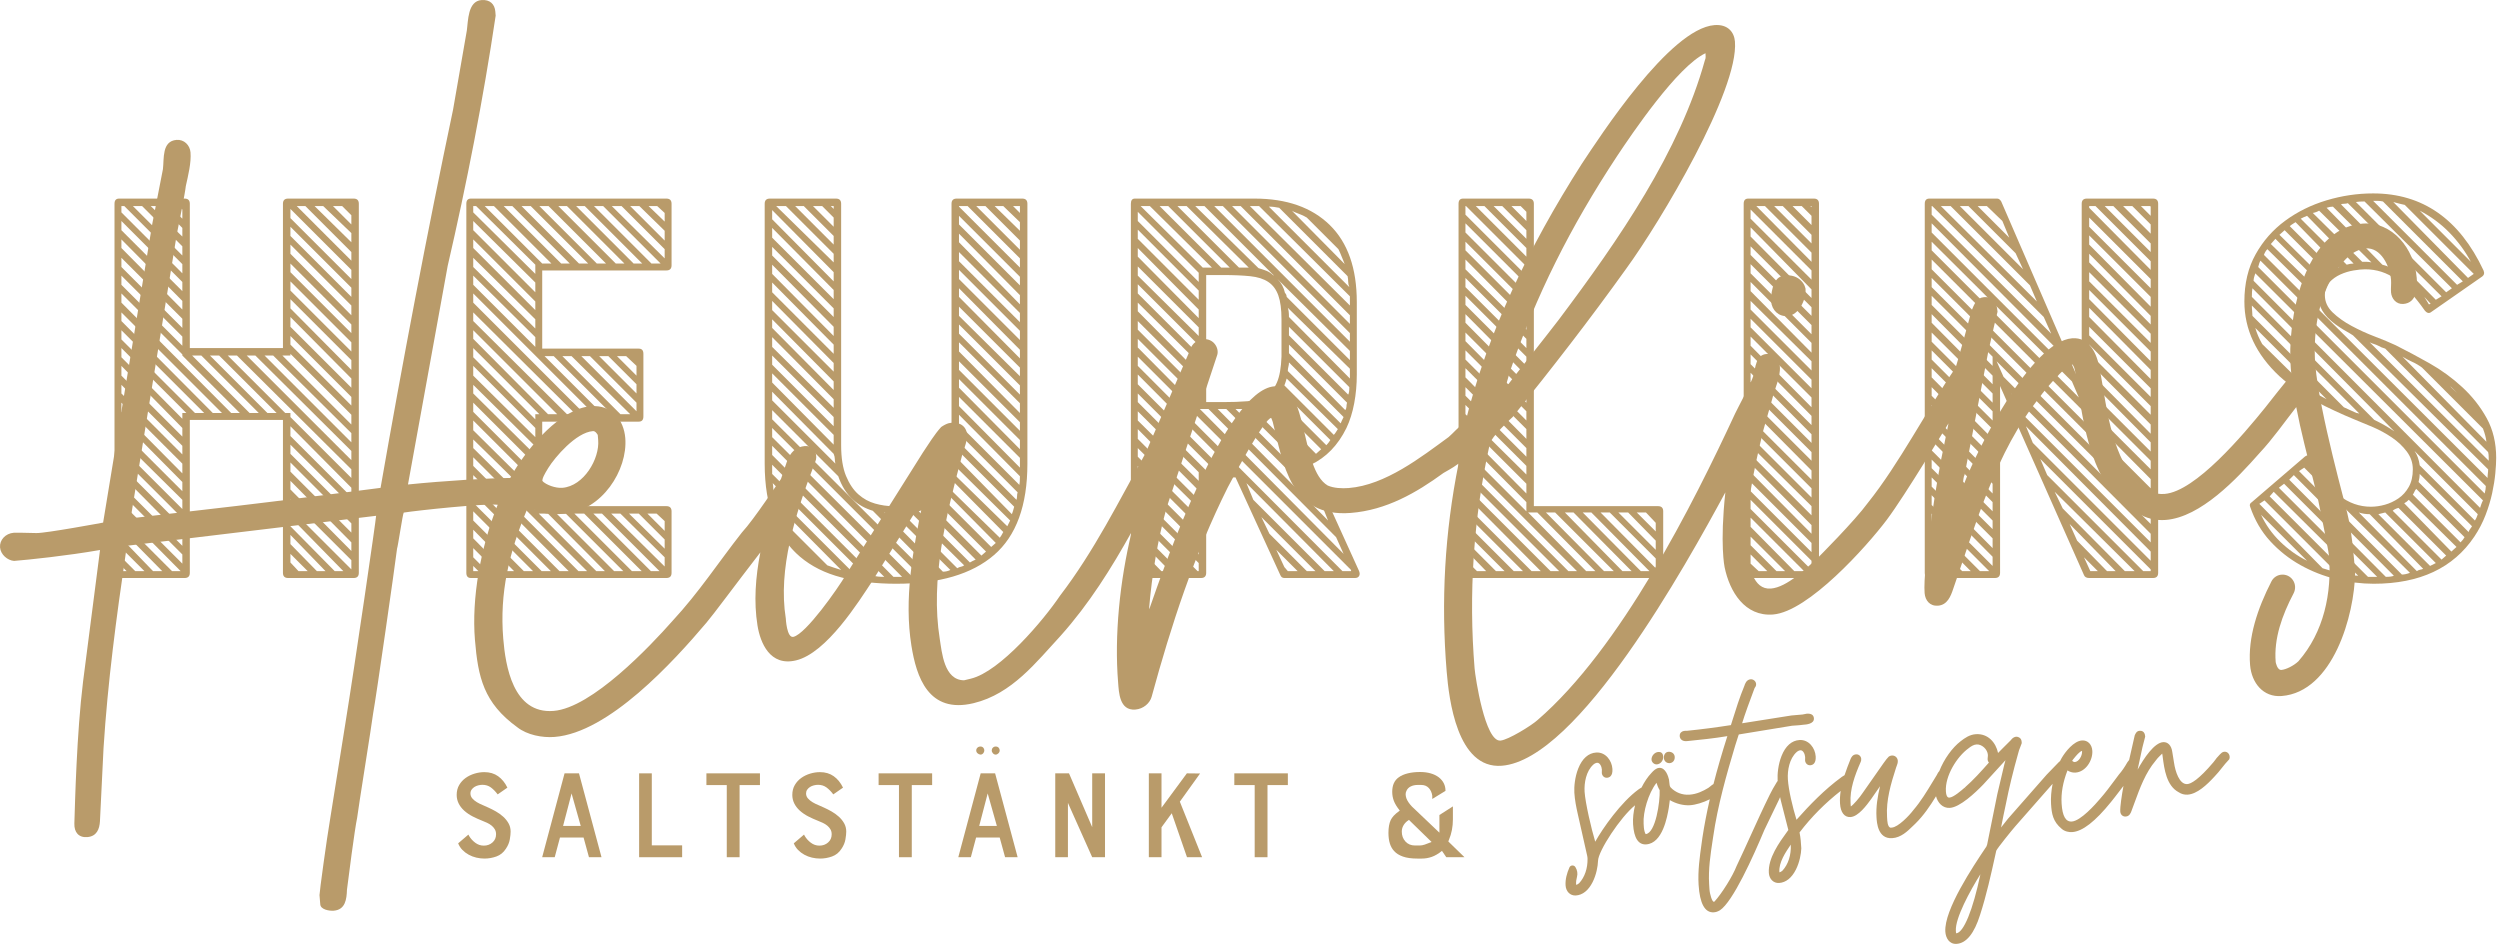 <svg width="534" height="202" viewBox="0 0 534 202" fill="none" xmlns="http://www.w3.org/2000/svg">
<g clip-path="url(#clip0_24_186)">
<path d="M75.05 45.98L73.085 44.015H71.121L75.05 47.945V45.98ZM75.05 49.787L69.033 44.015H67.191L75.05 51.751V49.787ZM75.05 53.839L65.226 44.015H63.385L75.05 55.681V53.839ZM65.718 121.989L62.034 118.305V120.147L63.753 121.989H65.718ZM69.524 121.989L62.034 114.253V116.218L67.683 121.989H69.524ZM73.331 121.989L62.034 110.446V112.411L71.489 121.989H73.331ZM75.05 119.656L62.034 106.64V108.605L75.05 121.621V119.656ZM75.05 115.85L62.034 102.711V104.552L75.05 117.691V115.85ZM75.05 111.797L62.034 98.781V100.746L75.05 113.762V111.797ZM75.05 107.991L62.034 94.974V96.939L75.05 109.955V107.991ZM75.05 104.184L62.034 91.045V93.133L75.05 106.149V104.184ZM75.05 84.783L62.034 71.766V73.608L75.05 86.625V84.783ZM75.05 80.853L62.034 67.714V69.802L75.05 82.818V80.853ZM75.05 76.924L62.034 63.908V65.873L75.05 79.012V76.924ZM75.05 73.117L62.034 60.101V62.066L75.05 75.082V73.117ZM75.05 69.311L62.034 56.295V58.136L75.05 71.153V69.311ZM75.05 65.258L62.034 52.242V54.207L75.05 67.346V65.258ZM75.05 61.452L62.034 48.436V50.4L75.05 63.417V61.452ZM75.05 57.645L62.034 44.629V46.594L75.05 59.61V57.645ZM75.05 88.589L62.034 75.573V75.942H60.315L75.05 90.677V88.589ZM75.05 92.519L58.35 75.942H56.508L75.05 94.483V92.519ZM75.05 96.325L54.544 75.942H52.702L75.05 98.29V96.325ZM75.05 100.255L50.614 75.942H48.649L60.929 88.221H62.034V89.081L75.05 102.096V100.255ZM59.087 88.221L46.807 75.942H44.843L57.122 88.221H59.087ZM55.28 88.221L43.001 75.942H41.036L53.316 88.221H55.28ZM36.247 44.015L38.949 46.717V44.752L38.089 44.015H36.247ZM32.195 44.015L38.949 50.523V48.681L34.283 44.015H32.195ZM28.388 44.015L38.949 54.575V52.611L30.353 44.015H28.388ZM27.038 121.989L25.933 120.884V121.989H27.038ZM30.845 121.989L25.933 117.077V119.042L28.88 121.989H30.845ZM34.651 121.989L25.933 113.148V114.99L32.686 121.989H34.651ZM38.58 121.989L25.933 109.219V111.183L36.738 121.989H38.58ZM38.949 118.428L25.933 105.412V107.377L38.949 120.393V118.428ZM38.949 114.622L25.933 101.483V103.57L38.949 116.586V114.622ZM38.949 110.692L25.933 97.676V99.518L38.949 112.534V110.692ZM38.949 106.763L25.933 93.869V95.711L38.949 108.727V106.763ZM38.949 102.956L25.933 89.817V91.905L38.949 104.921V102.956ZM38.949 99.027L25.933 86.011V87.975L38.949 101.114V99.027ZM38.949 95.22L25.933 82.204V84.046L38.949 97.062V95.22ZM38.949 91.414L25.933 78.152V80.239L38.949 93.255V91.414ZM39.808 88.221L25.933 74.345V76.31L38.949 89.449V88.221H39.808ZM43.615 88.221L25.933 70.538V72.503L41.65 88.221H43.615ZM47.421 88.221L25.933 66.732V68.574L45.457 88.221H47.421ZM51.228 88.221L38.949 75.942V75.696L25.933 62.68V64.645L49.386 88.221H51.228ZM25.933 60.838L38.949 73.854V71.889L25.933 58.873V60.838ZM25.933 57.031L38.949 70.047V68.083L25.933 55.067V57.031ZM25.933 52.979L38.949 66.118V64.276L25.933 51.137V52.979ZM25.933 49.173L38.949 62.188V60.224L25.933 47.208V49.173ZM25.933 45.366L38.949 58.382V56.417L26.547 44.015H25.933V45.366ZM60.437 43.524C60.437 42.787 60.806 42.419 61.543 42.419H75.541C76.278 42.419 76.646 42.787 76.646 43.524V122.358C76.646 123.094 76.278 123.463 75.541 123.463H61.543C60.806 123.463 60.437 123.094 60.437 122.358V89.694H40.545V122.358C40.545 123.094 40.177 123.463 39.44 123.463H25.441C24.785 123.463 24.459 123.094 24.459 122.358V43.524C24.459 42.787 24.785 42.419 25.441 42.419H39.44C40.177 42.419 40.545 42.787 40.545 43.524V74.345H60.437V43.524Z" fill="#B99B6A"/>
<path d="M140.376 44.015H138.534L141.972 47.33V45.488L140.376 44.015ZM140.253 109.709H138.289L141.972 113.393V111.306L140.253 109.709ZM136.57 44.015H134.605L141.972 51.382V49.295L136.57 44.015ZM136.447 109.709H134.359L141.972 117.2V115.235L136.447 109.709ZM135.956 80.239V78.151L133.745 76.064H131.781L135.956 80.239ZM132.763 44.015H130.675L141.972 55.189V53.224L132.763 44.015ZM132.517 109.709H130.552L141.972 121.006V119.042L132.517 109.709ZM129.939 76.064H127.974L135.956 84.046V82.081L129.939 76.064ZM128.833 44.015H126.869L139.148 56.294H141.113L128.833 44.015ZM128.588 109.709H126.746L139.025 121.989H140.867L128.588 109.709ZM126.009 76.064H124.167L135.956 87.852V86.01L126.009 76.064ZM124.904 44.015H123.062L135.341 56.294H137.183L124.904 44.015ZM124.781 109.709H122.694L134.973 121.989H137.061L124.781 109.709ZM122.08 76.064H120.115L132.517 88.466H134.605L122.08 76.064ZM121.098 44.015H119.255L131.535 56.294H133.377L121.098 44.015ZM120.852 109.709H118.887L131.167 121.989H133.131L120.852 109.709ZM118.273 76.064H116.309L128.711 88.466H130.675L118.273 76.064ZM117.168 44.015H115.203L127.483 56.294H129.448L117.168 44.015ZM117.045 109.709H115.081L127.36 121.989H129.202L117.045 109.709ZM113.362 44.015H111.397L123.676 56.294H125.641L113.362 44.015ZM109.432 44.015H107.59L119.87 56.294H121.711L109.432 44.015ZM105.503 44.015H103.538L115.817 56.294H117.782L105.503 44.015ZM101.082 121.989H102.187L101.082 120.884V121.989ZM101.082 117.077V119.042L104.029 121.989H105.994L101.082 117.077ZM101.082 113.148V114.989L107.959 121.989H109.801L101.082 113.148ZM101.082 109.218V111.183L111.888 121.989H113.853L101.082 109.218ZM101.082 105.411V107.376L115.694 121.989H117.659L101.082 105.411ZM101.082 101.482V103.57L119.501 121.989H121.466L101.082 101.482ZM101.082 97.676V99.518L123.553 121.989H125.395L101.082 97.676ZM101.082 93.869V95.711L114.344 108.85V106.885L101.082 93.869ZM101.082 89.817V91.904L114.344 105.043V103.079L101.082 89.817ZM101.082 86.01V87.975L114.344 101.237V99.272L101.082 86.01ZM101.082 82.203V84.046L114.344 97.184V95.342L101.082 82.203ZM101.082 78.151V80.239L114.344 93.378V91.413L101.082 78.151ZM101.082 74.345V76.31L114.344 89.571V88.466H115.203L101.082 74.345ZM101.082 70.538V72.38L117.045 88.466H119.01L101.082 70.538ZM101.082 66.732V68.573L121.098 88.466H122.939L101.082 66.732ZM101.082 62.68V64.644L124.904 88.466H126.869L101.082 62.68ZM101.082 58.873V60.838L114.344 74.099V72.012L101.082 58.873ZM101.082 55.066V57.031L114.344 70.17V68.205L101.082 55.066ZM101.082 51.137V52.979L114.344 66.241V64.399L101.082 51.137ZM101.082 47.207V49.172L114.344 62.434V60.346L101.082 47.207ZM101.082 44.015V45.365L114.344 58.504V56.54L101.696 44.015H101.082ZM100.591 123.462C99.935 123.462 99.609 123.094 99.609 122.357V43.524C99.609 42.787 99.935 42.419 100.591 42.419H142.341C143.078 42.419 143.446 42.787 143.446 43.524V56.663C143.446 57.399 143.078 57.768 142.341 57.768H115.817V74.468H136.447C137.101 74.468 137.429 74.836 137.429 75.573V88.957C137.429 89.694 137.101 90.062 136.447 90.062H115.817V108.113H142.341C143.078 108.113 143.446 108.481 143.446 109.218V122.357C143.446 123.094 143.078 123.462 142.341 123.462H100.591Z" fill="#B99B6A"/>
<path d="M217.857 44.015H216.384L217.857 45.488V44.015ZM214.296 44.015H212.454L217.857 49.295V47.453L214.296 44.015ZM210.49 44.015H208.525L217.857 53.347V51.382L210.49 44.015ZM204.841 92.641V94.483L217.12 106.762C217.201 106.517 217.243 106.252 217.243 105.964C217.243 105.678 217.284 105.411 217.366 105.166L204.841 92.641ZM204.841 88.589V90.677L217.734 103.57C217.815 103.244 217.857 102.63 217.857 101.728L204.841 88.589ZM204.841 84.782V86.747L217.857 99.886V97.798L204.841 84.782ZM204.841 80.976V82.818L217.857 95.957V93.992L204.841 80.976ZM204.841 77.169V79.011L217.857 92.027V90.185L204.841 77.169ZM204.841 73.117V75.082L217.857 88.22V86.133L204.841 73.117ZM204.841 69.31V71.275L217.857 84.291V82.327L204.841 69.31ZM204.841 65.504V67.469L217.857 80.362V78.52L204.841 65.504ZM204.841 61.574V63.416L217.857 76.555V74.713L204.841 61.574ZM204.841 57.645V59.61L217.857 72.626V70.661L204.841 57.645ZM204.841 53.838V55.803L217.857 68.819V66.854L204.841 53.838ZM204.841 49.909V51.751L217.857 65.012V63.048L204.841 49.909ZM217.857 60.96V59.119L204.841 46.102V47.944L217.857 60.96ZM204.841 44.015V44.138L217.857 57.154V55.189L206.683 44.015H204.841ZM204.841 96.448C204.841 96.776 204.82 97.083 204.78 97.369C204.738 97.657 204.718 97.921 204.718 98.167L216.138 109.832C216.301 109.423 216.464 108.892 216.629 108.236L204.841 96.448ZM204.35 99.886C204.267 100.051 204.206 100.275 204.166 100.561C204.123 100.849 204.022 101.114 203.859 101.359L215.156 112.411C215.236 112.248 215.319 112.085 215.401 111.92C215.482 111.757 215.605 111.511 215.77 111.183L204.35 99.886ZM203.49 102.71C203.162 103.366 202.876 103.857 202.631 104.184L213.559 114.867C213.805 114.541 214.05 114.13 214.296 113.639L203.49 102.71ZM202.017 105.166C201.934 105.331 201.852 105.454 201.771 105.534C201.689 105.7 201.587 105.822 201.464 105.903C201.341 105.985 201.238 106.108 201.157 106.271L211.718 116.831C211.88 116.668 212.044 116.524 212.209 116.402C212.372 116.279 212.535 116.137 212.7 115.972L202.017 105.166ZM200.052 107.254C199.887 107.419 199.703 107.541 199.499 107.622C199.294 107.704 199.11 107.827 198.947 107.99L209.63 118.673C209.793 118.51 209.956 118.366 210.121 118.244C210.284 118.121 210.447 117.979 210.612 117.814L200.052 107.254ZM197.596 108.604C197.351 108.769 197.124 108.892 196.921 108.973C196.715 109.055 196.491 109.138 196.245 109.218L207.174 120.147C207.583 119.901 207.991 119.698 208.402 119.533L197.596 108.604ZM194.526 109.464C194.281 109.464 194.014 109.506 193.728 109.587C193.44 109.669 193.134 109.709 192.807 109.709L204.473 121.375C204.718 121.212 204.964 121.11 205.209 121.068C205.455 121.027 205.701 120.926 205.946 120.761L194.526 109.464ZM190.842 109.709C189.941 109.709 189.287 109.629 188.878 109.464L201.403 122.111C201.975 122.111 202.508 121.989 202.999 121.743L190.842 109.709ZM178.072 44.015H177.458L178.072 44.629V44.015ZM178.072 46.471L175.616 44.015H173.652L178.072 48.435V46.471ZM170.336 116.217C170.499 116.382 170.643 116.546 170.766 116.709C170.889 116.874 171.03 117.037 171.195 117.2L170.336 116.217ZM171.687 44.015H169.845L178.072 52.242V50.4L171.687 44.015ZM166.038 107.99C166.201 108.564 166.345 109.076 166.468 109.525C166.591 109.976 166.733 110.446 166.898 110.937L176.721 120.761C177.212 120.926 177.683 121.089 178.134 121.252C178.582 121.417 179.095 121.58 179.668 121.743L166.038 107.99ZM167.88 44.015H165.793L178.072 56.049V54.207L167.88 44.015ZM165.056 103.201C165.137 103.612 165.179 104 165.179 104.368C165.179 104.736 165.259 105.126 165.424 105.534L182.247 122.357C182.984 122.603 183.761 122.726 184.58 122.726L165.056 103.201ZM164.933 99.272V101.237L186.668 122.971C187.076 123.136 187.813 123.217 188.878 123.217L164.933 99.272ZM164.933 95.22V97.184L190.842 123.217H192.684L164.933 95.22ZM194.649 122.971C195.467 122.971 196.04 122.931 196.368 122.848L164.933 91.413V93.378L194.649 122.971ZM186.422 109.096C184.784 108.604 183.392 107.827 182.247 106.762C180.854 105.534 179.791 103.857 179.054 101.728L164.933 87.607V89.571L198.21 122.726H199.008C199.294 122.726 199.561 122.685 199.807 122.603L186.422 109.096ZM164.933 83.677V85.519L178.44 99.027C178.358 98.7 178.318 98.372 178.318 98.044C178.318 97.718 178.235 97.35 178.072 96.939L164.933 83.677ZM164.933 79.748V81.712L178.072 94.974V92.887L164.933 79.748ZM164.933 75.941V77.906L178.072 91.045V89.08L164.933 75.941ZM164.933 72.012V74.099L178.072 87.115V85.273L164.933 72.012ZM164.933 68.205V70.047L178.072 83.309V81.467L164.933 68.205ZM164.933 64.276V66.241L178.072 79.379V77.538L164.933 64.276ZM164.933 60.346V62.434L178.072 75.573V73.608L164.933 60.346ZM164.933 56.54V58.504L178.072 71.766V69.801L164.933 56.54ZM164.933 52.733V54.575L178.072 67.714V65.872L164.933 52.733ZM164.933 48.681V50.769L178.072 63.907V61.943L164.933 48.681ZM164.933 44.874V46.839L178.072 60.101V58.136L164.933 44.874ZM203.245 43.524C203.245 42.787 203.613 42.419 204.35 42.419H218.348C219.085 42.419 219.453 42.787 219.453 43.524V99.027C219.453 107.95 217.078 114.458 212.331 118.55C207.583 122.645 200.624 124.69 191.457 124.69C187.117 124.69 183.208 124.239 179.73 123.339C176.249 122.44 173.302 120.966 170.889 118.919C168.473 116.874 166.61 114.212 165.302 110.937C163.991 107.664 163.337 103.692 163.337 99.027V43.524C163.337 42.787 163.705 42.419 164.442 42.419H178.563C179.3 42.419 179.668 42.787 179.668 43.524V95.097C179.668 97.798 180.016 99.989 180.712 101.666C181.407 103.345 182.287 104.656 183.352 105.596C184.415 106.538 185.603 107.192 186.913 107.561C188.222 107.929 189.492 108.113 190.72 108.113H192.193C196.04 108.113 198.843 106.927 200.605 104.552C202.364 102.179 203.245 99.027 203.245 95.097V43.524Z" fill="#B99B6A"/>
<path d="M276.674 45.365C276.264 45.203 276.018 45.08 275.937 44.998L287.234 56.417C286.989 55.846 286.762 55.292 286.559 54.76C286.354 54.227 286.129 53.715 285.884 53.224L279.13 46.471C278.719 46.225 278.311 46.022 277.902 45.856C277.492 45.694 277.083 45.531 276.674 45.365ZM287.357 87.606C287.52 87.362 287.603 87.115 287.603 86.87C287.603 86.624 287.643 86.338 287.726 86.01L275.323 73.609V75.45L287.357 87.606ZM287.971 84.291C288.134 84.046 288.217 83.514 288.217 82.695L275.323 69.802V71.644L287.971 84.291ZM286.375 90.43C286.455 90.186 286.661 89.737 286.989 89.081L275.323 77.415C275.323 77.743 275.281 78.049 275.2 78.335C275.118 78.624 275.078 78.93 275.078 79.257L286.375 90.43ZM288.339 78.766L275.078 65.749C275.241 66.16 275.323 66.814 275.323 67.715L288.339 80.853V79.993V78.766ZM284.901 92.886C285.064 92.724 285.208 92.54 285.331 92.335C285.454 92.13 285.596 91.904 285.761 91.659L274.832 80.853C274.75 81.18 274.667 81.448 274.587 81.651C274.504 81.856 274.422 82.081 274.341 82.326L284.901 92.886ZM283.305 95.097C283.468 94.934 283.612 94.77 283.735 94.606C283.858 94.442 284 94.237 284.165 93.993L273.727 83.555C273.562 83.799 273.42 84.005 273.297 84.168C273.174 84.334 273.031 84.496 272.868 84.659L283.305 95.097ZM288.339 74.959L272.868 59.609C273.685 60.428 274.218 61.411 274.464 62.556C274.709 62.803 274.832 63.09 274.832 63.416L288.339 76.924V74.959ZM277.165 121.988L272.622 117.445L274.341 121.129L275.078 121.988H277.165ZM273.236 44.383C272.825 44.303 272.457 44.242 272.131 44.2C271.803 44.158 271.434 44.138 271.026 44.138L288.217 61.328C288.052 60.92 287.971 60.531 287.971 60.163C287.971 59.794 287.929 59.407 287.848 58.995L273.236 44.383ZM281.095 96.939C281.258 96.775 281.442 96.612 281.647 96.448C281.85 96.284 282.035 96.121 282.2 95.957L271.762 85.519C271.517 85.764 271.148 86.052 270.657 86.379L281.095 96.939ZM280.972 121.988L269.429 110.446L271.148 114.007L279.13 121.988H280.972ZM269.307 86.993C268.978 87.076 268.692 87.115 268.447 87.115C268.201 87.115 267.914 87.157 267.587 87.239L278.639 98.166L279.376 97.799L279.867 97.553L269.307 86.993ZM266.973 44.016L288.339 65.258V63.294L268.938 44.016H266.973ZM284.901 121.988L266.237 103.201L267.71 106.762L282.937 121.988H284.901ZM279.007 100.499L265.746 87.362H263.904L280.481 103.938L279.007 100.499ZM263.167 44.016L288.339 69.188V67.346L265.009 44.016H263.167ZM282.2 107.499L261.939 87.362H261.202H260.097L283.673 111.183L282.2 107.499ZM259.36 44.016L288.339 72.995V71.153L261.202 44.016H259.36ZM273.727 68.206C273.727 66.078 273.501 64.379 273.052 63.109C272.601 61.842 271.885 60.88 270.903 60.224C269.92 59.569 268.631 59.16 267.035 58.995C265.439 58.833 263.493 58.749 261.202 58.749H257.641V85.888H261.202C263.167 85.888 264.905 85.826 266.421 85.704C267.935 85.581 269.224 85.213 270.289 84.599C271.352 83.984 272.171 83.022 272.745 81.713C273.316 80.403 273.645 78.562 273.727 76.186V68.206ZM285.392 114.743L258.132 87.362H256.29L286.989 118.304L285.392 114.743ZM255.308 44.016L268.815 57.276C269.387 57.441 269.94 57.626 270.473 57.83C271.004 58.035 271.475 58.342 271.885 58.749C272.131 58.833 272.376 59.038 272.622 59.364L257.273 44.016H255.308ZM251.501 44.016L264.64 57.154H266.728L253.466 44.016H251.501ZM247.695 44.016L260.834 57.154H262.676L249.537 44.016H247.695ZM243.642 44.016L256.904 57.154H258.869L245.607 44.016H243.642ZM246.099 121.988L243.029 118.919V120.883L244.134 121.988H246.099ZM249.905 121.988L243.029 114.989V116.831L248.063 121.988H249.905ZM253.957 121.988L243.029 111.06V113.024L251.992 121.988H253.957ZM256.045 120.269L243.029 107.253V109.218L255.799 121.988H256.045V120.269ZM256.045 116.463L243.029 103.324V105.411L256.045 118.427V116.463ZM256.045 112.533L243.029 99.517V101.359L256.045 114.375V112.533ZM256.045 108.604L243.029 95.712V97.553L256.045 110.569V108.604ZM256.045 104.797L243.029 91.659V93.746L256.045 106.762V104.797ZM256.045 100.868L243.029 87.853V89.817L256.045 102.71V101.973V100.868ZM259.483 100.499L243.029 84.046V85.888L257.641 100.499H259.483ZM263.412 100.499L243.029 79.993V82.081L261.448 100.499H263.412ZM288.585 121.988V121.743L243.029 76.186V78.151L286.743 121.988H288.585ZM243.029 74.222L256.045 87.362V85.397L243.029 72.38V74.222ZM243.029 70.415L256.045 83.431V81.59L243.029 68.573V70.415ZM243.029 66.487L256.045 79.626V77.537L243.029 64.644V66.487ZM243.029 62.679L256.045 75.695V73.731L243.029 60.715V62.679ZM243.029 58.873L256.045 71.766V69.924L243.029 56.908V58.873ZM243.029 54.821L256.045 67.96V66.118L243.029 52.978V54.821ZM243.029 51.014L256.045 64.031V62.066L243.029 49.05V51.014ZM243.029 47.208L256.045 60.224V58.258L243.029 45.242V47.208ZM287.603 91.413C285.801 95.097 283.263 97.718 279.989 99.272L290.304 121.988C290.467 122.399 290.467 122.746 290.304 123.032C290.139 123.32 289.853 123.462 289.445 123.462H274.341C273.931 123.462 273.645 123.258 273.481 122.848L263.904 101.973H257.641V122.357C257.641 123.093 257.273 123.462 256.536 123.462H242.415C241.841 123.462 241.555 123.093 241.555 122.357V43.523C241.555 42.788 241.841 42.419 242.415 42.419H267.956C274.832 42.419 280.193 44.303 284.042 48.068C287.888 51.834 289.813 57.319 289.813 64.522V79.993C289.813 82.123 289.629 84.168 289.261 86.133C288.892 88.097 288.339 89.859 287.603 91.413Z" fill="#B99B6A"/>
<path d="M353.664 111.674L351.577 109.464H349.612L353.664 113.516V111.674ZM353.664 115.481L347.77 109.464H345.682L353.664 117.445V115.481ZM353.664 119.287L343.84 109.464H341.876L353.664 121.375V119.287ZM352.313 121.989L339.911 109.464H338.069L350.471 121.989H352.313ZM348.507 121.989L336.104 109.464H334.262L346.542 121.989H348.507ZM344.7 121.989L332.175 109.464H330.21L342.612 121.989H344.7ZM340.771 121.989L328.369 109.464H326.404L338.806 121.989H340.771ZM322.843 44.015L326.035 47.207V45.243L324.808 44.015H322.843ZM319.036 44.015L326.035 51.014V49.172L320.878 44.015H319.036ZM315.23 44.015L326.035 54.821V52.979L317.072 44.015H315.23ZM313.633 121.989L313.019 121.375V121.989H313.633ZM317.44 121.989L313.019 117.445V119.533L315.475 121.989H317.44ZM321.369 121.989L313.019 113.639V115.481L319.527 121.989H321.369ZM325.299 121.989L313.019 109.709V111.674L323.334 121.989H325.299ZM329.105 121.989L313.019 105.78V107.867L327.141 121.989H329.105ZM333.035 121.989L313.019 101.973V103.815L331.193 121.989H333.035ZM336.841 121.989L313.019 98.167V100.009L334.999 121.989H336.841ZM313.019 96.202L326.035 109.218V107.254L313.019 94.115V96.202ZM313.019 92.273L326.035 105.411V103.324L313.019 90.308V92.273ZM313.019 88.466L326.035 101.359V99.518L313.019 86.501V88.466ZM313.019 84.537L326.035 97.553V95.711L313.019 82.695V84.537ZM313.019 80.607L326.035 93.746V91.659L313.019 78.642V80.607ZM313.019 76.801L326.035 89.817V87.852L313.019 74.836V76.801ZM313.019 72.871L326.035 86.01V84.046L313.019 71.029V72.871ZM313.019 68.942L326.035 82.081V80.239L313.019 67.1V68.942ZM313.019 65.135L326.035 78.151V76.187L313.019 63.171V65.135ZM313.019 61.329L326.035 74.345V72.38L313.019 59.364V61.329ZM313.019 57.522L326.035 70.415V68.573L313.019 55.434V57.522ZM313.019 53.47L326.035 66.486V64.644L313.019 51.628V53.47ZM313.019 49.663L326.035 62.68V60.715L313.019 47.699V49.663ZM313.019 45.857L326.035 58.873V56.908L313.142 44.015H313.019V45.857ZM326.527 42.419C327.263 42.419 327.632 42.789 327.632 43.526V108.113H354.155C354.892 108.113 355.26 108.48 355.26 109.209V122.367C355.26 123.098 354.892 123.462 354.155 123.462H312.528C311.872 123.462 311.546 123.094 311.546 122.357V43.524C311.546 42.787 311.872 42.419 312.528 42.419H326.527Z" fill="#B99B6A"/>
<path d="M386.94 44.015H386.694L386.94 44.261V44.015ZM386.94 46.102L384.853 44.015H382.888L386.94 48.067V46.102ZM386.94 50.154L380.801 44.015H378.959L386.94 51.996V50.154ZM386.94 53.961L376.994 44.015H375.152L386.94 55.926V53.961ZM377.485 121.989L373.924 118.428V120.392L375.643 121.989H377.485ZM381.292 121.989L373.924 114.621V116.463L379.45 121.989H381.292ZM385.344 121.989L373.924 110.569V112.534L383.256 121.989H385.344ZM386.94 119.778L373.924 106.762V108.727L386.94 121.743V119.778ZM386.94 115.972L373.924 102.956V104.92L386.94 117.937V115.972ZM386.94 112.165L373.924 99.027V100.868L386.94 114.007V112.165ZM386.94 108.113L373.924 95.22V97.062L386.94 110.078V108.113ZM386.94 104.307L373.924 91.29V93.255L386.94 106.271V104.307ZM386.94 100.5L373.924 87.361V89.449L386.94 102.465V100.5ZM386.94 96.57L373.924 83.554V85.396L386.94 98.412V96.57ZM386.94 92.764L373.924 79.625V81.59L386.94 94.606V92.764ZM386.94 88.834L373.924 75.696V77.783L386.94 90.799V88.834ZM386.94 84.905L373.924 71.889V73.854L386.94 86.992V84.905ZM386.94 81.099L373.924 68.082V69.924L386.94 82.94V81.099ZM386.94 77.169L373.924 64.276V66.118L386.94 79.134V77.169ZM386.94 73.24L373.924 60.223V62.188L386.94 75.327V73.24ZM386.94 69.433L373.924 56.417V58.382L386.94 71.398V69.433ZM386.94 65.627L373.924 52.61V54.452L386.94 67.469V65.627ZM386.94 61.82L373.924 48.558V50.523L386.94 63.662V61.82ZM386.94 57.768L373.924 44.752V46.716L386.94 59.732V57.768ZM373.433 123.462C372.777 123.462 372.451 123.094 372.451 122.357V43.524C372.451 42.787 372.777 42.419 373.433 42.419H387.431C388.168 42.419 388.536 42.787 388.536 43.524V122.357C388.536 123.094 388.168 123.462 387.431 123.462H373.433Z" fill="#B99B6A"/>
<path d="M459.264 44.015H457.299L459.387 46.102V44.138L459.264 44.015ZM455.458 44.015H453.493L459.387 49.909V47.944L455.458 44.015ZM451.405 44.015H449.563L459.387 53.838V51.996L451.405 44.015ZM446.248 85.273V87.115L459.387 100.254V98.412L446.248 85.273ZM446.248 83.309L459.387 96.448V94.483L446.248 81.221V83.309ZM446.248 77.415V79.379L459.387 92.641V90.677L446.248 77.415ZM446.248 73.608V75.45L459.387 88.589V86.747L446.248 73.608ZM446.248 69.801V71.643L459.387 84.782V82.94L446.248 69.801ZM446.248 65.749V67.714L459.387 80.976V79.011L446.248 65.749ZM446.248 61.943V63.907L459.387 77.169V75.082L446.248 61.943ZM446.248 58.136V60.101L459.387 73.24V71.275L446.248 58.136ZM446.248 54.207V56.049L459.387 69.31V67.469L446.248 54.207ZM446.248 50.277V52.242L459.387 65.504V63.416L446.248 50.277ZM459.387 61.574V59.61L446.248 46.471V48.435L459.387 61.574ZM446.248 44.015V44.383L459.387 57.645V55.803L447.599 44.015H446.248ZM445.143 119.042L446.493 121.989H448.09L445.143 119.042ZM450.055 121.989H451.897L442.073 111.92L443.669 115.481L450.055 121.989ZM438.88 105.043L440.599 108.604L453.861 121.989H455.949L438.88 105.043ZM459.387 121.989V121.62L435.81 98.044L437.284 101.482L457.79 121.989H459.387ZM459.387 119.778V117.814L432.741 91.045L434.214 94.606L459.387 119.778ZM459.387 115.849V114.007L429.548 84.046L431.144 87.607L459.387 115.849ZM459.387 111.92V109.955L426.478 77.169L427.952 80.484L459.387 111.92ZM424.391 44.015H422.426L429.18 50.769L427.706 47.207L424.391 44.015ZM420.461 44.015H418.619L432.127 57.522L430.53 54.084L420.461 44.015ZM416.654 44.015H414.567L435.074 64.399L433.6 60.96L416.654 44.015ZM412.602 121.989H413.216L412.602 121.375V121.989ZM412.602 117.446V119.533L415.058 121.989H417.023L412.602 117.446ZM412.602 113.639V115.481L419.111 121.989H420.952L412.602 113.639ZM412.602 109.709V111.674L422.917 121.989H424.882L412.602 109.709ZM412.602 105.78V107.868L425.619 120.884V118.919L412.602 105.78ZM412.602 101.973V103.938L425.619 117.077V114.989L412.602 101.973ZM412.602 98.167V100.009L425.619 113.025V111.183L412.602 98.167ZM412.602 94.115V96.202L425.619 109.218V107.254L412.602 94.115ZM412.602 90.308V92.273L425.619 105.411V103.324L412.602 90.308ZM412.602 86.501V88.466L425.619 101.482V99.518L412.602 86.501ZM412.602 82.695V84.537L425.619 97.553V95.711L412.602 82.695ZM412.602 78.643V80.607L425.619 93.746V91.659L412.602 78.643ZM412.602 74.836V76.801L425.619 89.817V87.852L412.602 74.836ZM412.602 71.029V72.994L425.619 86.01V84.046L412.602 71.029ZM412.602 67.1V68.942L425.619 82.081V80.239L412.602 67.1ZM412.602 63.171V65.135L425.619 78.151V76.187L412.602 63.171ZM412.602 59.364V61.329L459.387 108.113V106.148L412.602 59.364ZM412.602 55.434V57.522L459.387 104.307V102.342L446.248 89.08V90.062L445.511 88.343L412.602 55.434ZM412.602 51.628V53.47L444.038 84.905L442.564 81.467L412.602 51.628ZM412.602 47.699V49.663L440.968 78.029L439.494 74.713L412.602 47.699ZM412.602 44.015V45.857L438.143 71.275L436.547 67.714L412.725 44.015H412.602ZM444.651 43.524C444.651 42.787 445.02 42.419 445.757 42.419H459.878C460.615 42.419 460.983 42.787 460.983 43.524V122.357C460.983 123.094 460.615 123.462 459.878 123.462H446.248C445.674 123.462 445.306 123.259 445.143 122.848L427.215 82.449V122.357C427.215 123.094 426.847 123.462 426.11 123.462H412.111C411.455 123.462 411.129 123.094 411.129 122.357V43.524C411.129 42.787 411.455 42.419 412.111 42.419H426.601C426.927 42.419 427.215 42.624 427.461 43.033L444.651 82.695V43.524Z" fill="#B99B6A"/>
<path d="M524.834 83.923C525.406 84.334 525.918 84.804 526.369 85.335C526.818 85.868 527.248 86.338 527.658 86.747L523.36 82.449C523.524 82.695 523.748 82.941 524.036 83.186C524.322 83.432 524.588 83.677 524.834 83.923ZM519.186 64.89L517.835 63.416L518.817 65.013L519.186 64.89ZM527.781 55.926C526.553 53.635 525.018 51.548 523.176 49.663C521.334 47.781 519.226 46.225 516.852 44.997L527.781 55.926ZM527.29 113.639C527.371 113.393 527.474 113.19 527.597 113.025C527.72 112.862 527.862 112.657 528.027 112.411L516.852 101.237C516.852 101.728 516.77 102.302 516.607 102.956L527.29 113.639ZM528.64 111.183C528.804 110.938 528.926 110.713 529.009 110.507C529.09 110.304 529.172 110.078 529.255 109.832L515.747 96.325C516.319 97.144 516.687 98.167 516.852 99.395L528.64 111.183ZM525.571 115.849C525.979 115.441 526.265 115.072 526.43 114.744L516.116 104.429C515.951 104.594 515.828 104.779 515.747 104.982C515.665 105.187 515.542 105.412 515.379 105.657L525.571 115.849ZM523.606 117.814C523.769 117.651 523.953 117.488 524.159 117.323C524.362 117.16 524.546 116.996 524.711 116.831L514.519 106.762C514.354 106.927 514.191 107.069 514.028 107.192C513.863 107.315 513.7 107.419 513.537 107.499L523.606 117.814ZM517.344 78.52C516.687 78.029 515.993 77.62 515.256 77.292C514.519 76.966 513.823 76.597 513.169 76.187L531.097 94.36C531.014 93.543 530.768 92.601 530.36 91.536L517.344 78.52ZM513.66 43.769C513.332 43.689 512.984 43.606 512.616 43.524C512.248 43.443 511.776 43.32 511.204 43.155L527.167 59.364L528.395 58.504L513.66 43.769ZM521.519 119.533C521.682 119.37 521.845 119.226 522.01 119.103C522.173 118.981 522.336 118.838 522.501 118.673L512.309 108.481C511.735 108.646 511.327 108.85 511.081 109.096L521.519 119.533ZM520.291 120.27L509.485 109.464L508.011 109.832L519.063 120.884L520.291 120.27ZM508.994 43.033C508.583 42.952 508.236 42.91 507.95 42.91H506.906L524.834 60.838L526.062 60.101L508.994 43.033ZM531.588 98.412V97.799C531.588 97.227 531.545 96.816 531.465 96.571L509.485 74.468C508.911 74.305 508.42 74.099 508.011 73.854C507.683 73.691 507.376 73.568 507.091 73.485C506.802 73.405 506.496 73.282 506.169 73.117L531.588 98.412ZM516.238 121.989C516.484 121.826 516.73 121.724 516.975 121.682C517.221 121.642 517.424 121.58 517.589 121.498L506.169 109.832C505.35 109.832 504.573 109.709 503.837 109.464L516.238 121.989ZM505.064 43.033C504.245 43.033 503.631 43.075 503.222 43.155L522.501 62.434L523.729 61.574L505.064 43.033ZM501.503 43.401C501.258 43.484 500.991 43.524 500.705 43.524C500.417 43.524 500.193 43.566 500.03 43.646L520.291 64.03L521.519 63.293L501.503 43.401ZM498.311 44.138C497.9 44.138 497.451 44.22 496.96 44.383L508.871 56.54C509.525 56.705 510.139 56.929 510.713 57.215C511.285 57.503 511.858 57.81 512.432 58.136L498.311 44.138ZM495.363 44.997C494.953 45.243 494.504 45.408 494.013 45.488L504.573 55.926H505.556C505.882 55.926 506.21 55.968 506.538 56.049L495.363 44.997ZM492.785 46.102C492.539 46.185 492.294 46.287 492.048 46.409C491.802 46.532 491.597 46.636 491.434 46.716L501.258 56.54C501.749 56.377 502.24 56.294 502.731 56.294L492.785 46.102ZM513.046 122.726C513.537 122.726 514.109 122.603 514.765 122.357L500.767 108.481C499.21 107.582 497.86 106.559 496.714 105.412C495.567 104.266 494.667 103.038 494.013 101.728L492.171 99.886L491.066 100.623L513.046 122.726ZM490.329 47.453C490.083 47.618 489.857 47.76 489.654 47.883C489.448 48.006 489.264 48.15 489.101 48.313L498.433 57.645C498.597 57.565 498.781 57.461 498.986 57.338C499.189 57.215 499.416 57.114 499.661 57.031L490.329 47.453ZM509.608 123.217C510.425 123.217 510.999 123.136 511.327 122.971L489.961 101.482L488.978 102.465L509.608 123.217ZM487.996 49.172C487.831 49.337 487.647 49.5 487.443 49.663C487.238 49.828 487.054 49.992 486.891 50.155L496.346 59.487C496.509 59.241 496.653 59.038 496.776 58.873C496.898 58.71 497.04 58.547 497.206 58.382L487.996 49.172ZM507.766 123.217L487.873 103.324L486.768 104.184L505.801 123.217H507.766ZM486.031 51.014C485.866 51.179 485.703 51.363 485.54 51.567C485.375 51.772 485.212 51.956 485.049 52.119L495.241 62.065C495.241 61.574 495.404 61.125 495.732 60.715L486.031 51.014ZM501.503 122.726C502.321 122.891 503.057 122.971 503.713 122.971L485.663 105.043L484.803 106.026L501.503 122.726ZM531.342 102.096C531.342 101.77 531.361 101.463 531.403 101.175C531.444 100.889 531.465 100.582 531.465 100.254L502.608 71.643C502.117 71.317 501.645 71.03 501.196 70.784C500.745 70.538 500.275 70.253 499.784 69.924C497 68.125 495.487 66.16 495.241 64.03L484.312 53.224C484.147 53.389 484.005 53.574 483.883 53.777C483.759 53.982 483.656 54.207 483.575 54.452L531.342 102.096ZM482.961 109.955C483.944 112.085 485.294 113.988 487.013 115.665C488.733 117.344 490.655 118.715 492.785 119.779L482.961 109.955ZM496.1 121.375C496.591 121.54 497.062 121.682 497.513 121.805C497.961 121.927 498.433 122.031 498.925 122.111L483.698 106.885L482.593 107.622L496.1 121.375ZM530.728 105.412C530.891 104.758 530.974 104.226 530.974 103.815L482.839 55.68C482.674 55.926 482.51 56.377 482.348 57.031L530.728 105.412ZM492.294 82.449C492.948 83.023 493.663 83.514 494.443 83.923C495.22 84.334 496.058 84.782 496.96 85.273L481.733 70.047C481.897 70.621 482.102 71.195 482.348 71.766C482.593 72.34 482.879 72.914 483.207 73.485L492.294 82.449ZM529.746 108.481C529.826 108.236 529.909 107.99 529.991 107.745C530.072 107.499 530.195 107.213 530.36 106.885L481.733 58.382C481.651 58.627 481.568 58.894 481.488 59.18C481.406 59.468 481.365 59.733 481.365 59.978L529.746 108.481ZM503.345 88.221C503.508 88.221 503.631 88.242 503.713 88.282C503.794 88.324 503.877 88.343 503.959 88.343L480.997 65.258C480.997 65.669 481.016 66.056 481.058 66.425C481.098 66.793 481.12 67.142 481.12 67.469L500.644 86.993C501.052 87.158 501.503 87.361 501.994 87.607C502.486 87.852 502.935 88.057 503.345 88.221ZM507.152 89.694C508.706 90.431 510.139 91.25 511.45 92.15L481.12 61.574C481.037 61.985 480.997 62.599 480.997 63.416L507.152 89.694ZM511.695 73.731C513.986 74.878 516.402 76.168 518.94 77.599C521.476 79.032 523.81 80.73 525.939 82.695C528.067 84.66 529.807 86.87 531.158 89.326C532.509 91.782 533.184 94.606 533.184 97.799C533.184 98.7 533.123 99.805 533 101.114C532.877 102.424 532.651 103.836 532.325 105.35C531.996 106.866 531.526 108.42 530.912 110.016C530.298 111.613 529.5 113.148 528.518 114.621C524.015 121.334 516.852 124.69 507.029 124.69C504.408 124.69 501.749 124.362 499.048 123.708C496.346 123.054 493.787 122.05 491.373 120.7C488.957 119.349 486.808 117.651 484.926 115.604C483.042 113.558 481.611 111.102 480.628 108.236C480.464 107.827 480.586 107.499 480.997 107.254L492.294 97.553C492.948 97.062 493.479 97.144 493.89 97.799C494.053 98.127 494.237 98.516 494.443 98.965C494.646 99.416 494.913 99.969 495.241 100.623C496.14 102.507 497.614 104.245 499.661 105.842C501.707 107.438 503.959 108.236 506.415 108.236C507.397 108.236 508.399 108.094 509.423 107.806C510.446 107.52 511.407 107.069 512.309 106.455C513.209 105.842 513.946 105.024 514.519 104C515.091 102.977 515.379 101.728 515.379 100.254C515.379 98.863 514.949 97.595 514.09 96.448C513.23 95.302 512.165 94.299 510.897 93.439C509.627 92.58 508.276 91.843 506.845 91.229C505.412 90.615 504.082 90.062 502.854 89.571C500.07 88.426 497.307 87.137 494.565 85.703C491.822 84.272 489.264 82.492 486.891 80.362C481.897 75.696 479.4 70.375 479.4 64.399C479.4 60.552 480.198 57.196 481.795 54.33C483.391 51.465 485.498 49.071 488.119 47.146C490.738 45.224 493.685 43.769 496.96 42.787C500.233 41.805 503.548 41.313 506.906 41.313C517.467 41.313 525.325 46.799 530.483 57.768C530.728 58.342 530.605 58.792 530.114 59.119L519.186 66.732C518.775 66.977 518.366 66.854 517.958 66.363C515.828 63.336 513.783 61.104 511.818 59.671C509.853 58.24 507.643 57.522 505.187 57.522C504.531 57.522 503.713 57.605 502.731 57.768C501.749 57.933 500.807 58.219 499.907 58.627C499.005 59.038 498.228 59.591 497.574 60.285C496.918 60.981 496.591 61.903 496.591 63.048C496.591 64.441 497.144 65.669 498.249 66.732C499.354 67.796 500.705 68.758 502.302 69.617C503.898 70.477 505.556 71.235 507.275 71.889C508.994 72.545 510.467 73.159 511.695 73.731Z" fill="#B99B6A"/>
<path d="M108.061 181.288C107.543 182.095 106.866 182.647 106.03 182.944C105.195 183.242 104.346 183.391 103.482 183.391C102.905 183.391 102.329 183.323 101.753 183.189C101.177 183.055 100.635 182.848 100.126 182.57C99.617 182.292 99.166 181.951 98.772 181.547C98.378 181.144 98.076 180.674 97.865 180.136L100.054 178.264L100.198 178.552C100.524 179.109 100.961 179.594 101.509 180.006C102.056 180.42 102.665 180.626 103.338 180.626C104.067 180.626 104.686 180.4 105.195 179.949C105.704 179.498 105.959 178.917 105.959 178.206C105.959 177.803 105.872 177.453 105.699 177.155C105.526 176.858 105.3 176.593 105.023 176.363C104.744 176.132 104.422 175.931 104.057 175.758C103.693 175.585 103.309 175.422 102.905 175.268C102.31 175.038 101.671 174.75 100.99 174.404C100.308 174.059 99.689 173.636 99.132 173.137C98.076 172.157 97.548 171.044 97.548 169.796C97.548 168.989 97.725 168.284 98.081 167.679C98.436 167.074 98.897 166.57 99.463 166.167C100.03 165.763 100.663 165.457 101.365 165.245C102.065 165.034 102.761 164.928 103.453 164.928C104.605 164.928 105.589 165.221 106.405 165.807C107.221 166.393 107.878 167.204 108.378 168.24L106.304 169.681C105.843 169.066 105.358 168.572 104.849 168.197C104.341 167.823 103.741 167.636 103.049 167.636C102.761 167.636 102.464 167.674 102.157 167.751C101.849 167.828 101.576 167.943 101.336 168.096C101.095 168.25 100.894 168.442 100.731 168.673C100.568 168.903 100.486 169.172 100.486 169.479C100.486 169.882 100.62 170.238 100.889 170.545C101.158 170.852 101.484 171.121 101.869 171.351C102.253 171.582 102.67 171.788 103.121 171.97C103.572 172.153 103.971 172.33 104.317 172.503C104.835 172.734 105.373 173.007 105.93 173.324C106.486 173.641 107 174.011 107.471 174.433C107.941 174.856 108.325 175.331 108.623 175.859C108.92 176.387 109.069 176.978 109.069 177.63C109.069 178.053 109.012 178.605 108.896 179.286C108.781 179.968 108.503 180.635 108.061 181.288Z" fill="#B99B6A"/>
<path d="M120.273 176.421H124.046L122.088 169.479L120.273 176.421ZM124.651 178.897H119.61L118.487 183.102H115.808L120.59 165.188H123.672L128.482 183.102H125.803L124.651 178.897Z" fill="#B99B6A"/>
<path d="M145.705 183.103H136.517V165.188H139.224V180.568H145.705V183.103Z" fill="#B99B6A"/>
<path d="M162.325 167.693H157.976V183.102H155.239V167.693H150.89V165.187H162.325V167.693Z" fill="#B99B6A"/>
<path d="M179.75 181.288C179.231 182.095 178.555 182.647 177.719 182.944C176.884 183.242 176.035 183.391 175.17 183.391C174.594 183.391 174.018 183.323 173.442 183.189C172.866 183.055 172.323 182.848 171.815 182.57C171.306 182.292 170.855 181.951 170.461 181.547C170.067 181.144 169.765 180.674 169.554 180.136L171.743 178.264L171.887 178.552C172.213 179.109 172.65 179.594 173.197 180.006C173.744 180.42 174.354 180.626 175.026 180.626C175.756 180.626 176.375 180.4 176.884 179.949C177.393 179.498 177.647 178.917 177.647 178.206C177.647 177.803 177.561 177.453 177.388 177.155C177.215 176.858 176.989 176.593 176.711 176.363C176.433 176.132 176.111 175.931 175.746 175.758C175.381 175.585 174.998 175.422 174.594 175.268C173.999 175.038 173.36 174.75 172.679 174.404C171.997 174.059 171.378 173.636 170.821 173.137C169.765 172.157 169.237 171.044 169.237 169.796C169.237 168.989 169.414 168.284 169.77 167.679C170.125 167.074 170.586 166.57 171.152 166.167C171.718 165.763 172.352 165.457 173.053 165.245C173.754 165.034 174.45 164.928 175.142 164.928C176.294 164.928 177.278 165.221 178.094 165.807C178.91 166.393 179.567 167.204 180.067 168.24L177.993 169.681C177.532 169.066 177.047 168.572 176.538 168.197C176.029 167.823 175.429 167.636 174.738 167.636C174.45 167.636 174.152 167.674 173.845 167.751C173.538 167.828 173.264 167.943 173.025 168.096C172.784 168.25 172.583 168.442 172.419 168.673C172.256 168.903 172.175 169.172 172.175 169.479C172.175 169.882 172.309 170.238 172.578 170.545C172.847 170.852 173.173 171.121 173.557 171.351C173.941 171.582 174.359 171.788 174.81 171.97C175.261 172.153 175.66 172.33 176.006 172.503C176.524 172.734 177.061 173.007 177.619 173.324C178.175 173.641 178.689 174.011 179.16 174.433C179.63 174.856 180.014 175.331 180.312 175.859C180.609 176.387 180.758 176.978 180.758 177.63C180.758 178.053 180.7 178.605 180.585 179.286C180.47 179.968 180.192 180.635 179.75 181.288Z" fill="#B99B6A"/>
<path d="M199.105 167.693H194.756V183.102H192.019V167.693H187.67V165.187H199.105V167.693Z" fill="#B99B6A"/>
<path d="M212.671 161.184C212.459 161.184 212.267 161.093 212.095 160.911C211.922 160.728 211.836 160.522 211.836 160.291C211.836 160.061 211.917 159.864 212.081 159.7C212.243 159.538 212.44 159.456 212.671 159.456C212.94 159.456 213.151 159.538 213.304 159.7C213.458 159.864 213.535 160.061 213.535 160.291C213.535 160.522 213.444 160.728 213.261 160.911C213.079 161.093 212.882 161.184 212.671 161.184ZM209.157 176.421H212.93L210.971 169.479L209.157 176.421ZM209.445 161.184C209.195 161.165 208.979 161.069 208.797 160.896C208.614 160.723 208.523 160.522 208.523 160.291C208.523 160.061 208.61 159.864 208.783 159.7C208.955 159.538 209.176 159.456 209.445 159.456C209.675 159.456 209.867 159.538 210.021 159.7C210.174 159.864 210.252 160.061 210.252 160.291C210.252 160.522 210.17 160.728 210.007 160.911C209.843 161.093 209.656 161.184 209.445 161.184ZM213.535 178.898H208.494L207.371 183.103H204.692L209.474 165.188H212.556L217.366 183.103H214.687L213.535 178.898Z" fill="#B99B6A"/>
<path d="M236.03 183.103H233.294L228.109 171.496V183.103H225.402V165.188H228.34L233.294 176.68V165.188H236.03V183.103Z" fill="#B99B6A"/>
<path d="M250.287 173.713L248.098 176.708V183.103H245.391V165.187H248.098V172.532L253.513 165.187L256.335 165.216L252.015 171.236L256.768 183.103H253.542L250.287 173.713Z" fill="#B99B6A"/>
<path d="M275.086 167.693H270.737V183.102H268V167.693H263.651V165.187H275.086V167.693Z" fill="#B99B6A"/>
<path d="M301.267 175.441L300.95 175.124L300.547 175.412C299.798 176.046 299.424 176.785 299.424 177.63C299.424 178.475 299.683 179.181 300.202 179.747C300.72 180.314 301.401 180.597 302.246 180.597H303.255C303.581 180.597 303.931 180.534 304.306 180.409C304.68 180.285 305.174 180.097 305.789 179.848L301.267 175.441ZM308.929 183.102L308.007 181.749C307.239 182.363 306.509 182.791 305.818 183.03C305.127 183.271 304.416 183.391 303.686 183.391H302.765C301.498 183.391 300.461 183.247 299.654 182.958C298.848 182.67 298.233 182.286 297.811 181.806C296.985 180.962 296.572 179.656 296.572 177.889C296.572 176.776 296.735 175.863 297.062 175.153C297.215 174.846 297.427 174.544 297.696 174.246C297.964 173.948 298.396 173.579 298.992 173.137C298.377 172.369 297.955 171.678 297.725 171.063C297.494 170.449 297.379 169.806 297.379 169.133C297.379 167.712 297.849 166.675 298.79 166.022C299.289 165.658 299.928 165.379 300.705 165.187C301.483 164.995 302.362 164.899 303.341 164.899C304.148 164.899 304.891 164.995 305.573 165.187C306.254 165.379 306.845 165.667 307.345 166.051C308.285 166.8 308.756 167.751 308.756 168.903V168.932L305.933 170.66V169.968C305.837 169.296 305.588 168.744 305.184 168.312C304.781 167.88 304.243 167.664 303.571 167.664H302.823C302.246 167.664 301.742 167.775 301.31 167.995C300.878 168.217 300.576 168.538 300.403 168.96C300.288 169.191 300.235 169.435 300.245 169.695C300.254 169.954 300.307 170.228 300.403 170.516C300.595 171.053 300.989 171.639 301.584 172.273L307.46 177.86V174.087L310.34 172.244V175.009C310.34 176.584 310.061 178.033 309.505 179.358L309.361 179.733L309.62 179.992L312.817 183.102H308.929Z" fill="#B99B6A"/>
<path d="M356.635 163.006C357.311 162.964 357.768 162.403 357.723 161.671C357.682 160.995 357.12 160.538 356.388 160.583C355.687 160.626 355.359 161.284 355.398 161.912C355.433 162.485 355.905 163.051 356.635 163.006Z" fill="#B99B6A"/>
<path d="M353.899 163.273C354.676 163.225 355.313 162.456 355.262 161.627C355.208 160.744 354.668 160.592 354.226 160.619C353.426 160.668 352.716 161.471 352.765 162.271C352.796 162.775 353.288 163.311 353.899 163.273Z" fill="#B99B6A"/>
<path d="M423.016 186.74C421.418 194.367 419.426 199.259 417.835 199.357L417.825 199.358C417.8 199.286 417.784 199.145 417.777 198.936L417.771 198.797C417.608 196.148 420.787 190.283 423.016 186.74ZM339.016 182.759C339.065 182.975 339.096 183.196 339.1 183.418C339.13 185.503 338.498 187.351 337.318 188.639C337.096 188.839 336.866 188.966 336.66 189.005L336.655 188.922C336.622 188.379 336.696 187.832 336.846 187.29C337.036 186.599 336.902 185.857 336.524 185.247L336.499 185.206C336.197 184.717 335.464 184.76 335.231 185.286C334.675 186.543 334.329 187.844 334.407 189.12C334.489 190.442 335.407 191.348 336.591 191.275C338.044 191.186 339.286 190.197 340.184 188.417C340.973 186.85 341.299 185.064 341.339 183.877C341.378 181.761 346.16 174.484 349.247 172.009C348.909 173.403 348.748 174.796 348.824 176.043C349.007 179.011 349.947 180.464 351.618 180.361C355.14 180.144 356.126 174.444 356.449 172.576C356.506 172.269 356.542 171.954 356.576 171.65C356.604 171.403 356.633 171.151 356.673 170.903C358.03 171.687 359.57 172.082 360.973 171.996C362.179 171.922 363.811 171.43 365.212 170.726C364.56 173.566 364.039 176.277 363.636 178.921C363.581 179.321 363.525 179.722 363.468 180.123C363.06 183.024 362.638 186.024 362.82 188.977C363.068 193.006 364.16 194.99 366.067 194.872C366.498 194.846 366.892 194.717 367.359 194.446C370.128 192.664 374.505 182.928 376.866 177.286C376.951 177.085 377.734 175.473 378.491 173.913C379.081 172.697 379.684 171.455 380.036 170.715C380.094 170.564 380.16 170.415 380.23 170.266C380.284 170.523 380.338 170.78 380.392 171.022L381.96 177.173L381.991 177.288L381.794 177.559C380.038 179.978 377.632 183.292 377.826 186.448C377.907 187.77 378.826 188.676 380.011 188.603C381.463 188.514 382.705 187.526 383.603 185.745C384.392 184.179 384.718 182.392 384.759 181.205C384.686 180.033 384.618 178.925 384.381 177.811C384.385 177.806 384.39 177.8 384.395 177.794C386.869 174.54 389.886 171.504 393.168 168.945C393.033 169.841 392.974 170.748 393.03 171.658C393.145 173.532 393.978 174.603 395.258 174.524C396.949 174.42 398.724 171.986 399.678 170.678L401.576 167.939C401.063 170.084 400.682 172.317 400.82 174.568C400.891 175.719 401.106 179.219 404.157 179.031C406.048 178.915 407.411 177.586 408.613 176.415C408.793 176.239 408.97 176.066 409.154 175.894C410.898 174.177 412.27 172.141 413.535 170.078C413.901 171.465 414.933 172.66 416.483 172.565C418.633 172.432 421.885 169.374 423.643 167.551C424.144 166.984 427.494 163.306 428.37 162.379L428.143 163.202L426.631 169.61L424.451 180.411C424.424 180.477 424.401 180.542 424.378 180.607C424.327 180.751 424.286 180.864 424.218 180.942L424.091 181.124C421.442 185.084 415.237 194.357 415.522 198.994C415.607 200.366 416.379 201.707 417.914 201.612C420.003 201.484 421.696 199.395 422.946 195.409C424.329 191.121 425.261 186.887 426.248 182.404L426.399 181.715C426.626 181.169 429.759 177.297 430.495 176.464L438.436 167.422C438.148 168.913 438.023 170.412 438.105 171.739C438.231 173.786 438.479 175.478 440.393 177.05C441.038 177.616 441.958 177.776 442.607 177.736C444.81 177.6 447.535 175.485 450.936 171.272C450.963 171.239 452.227 169.664 453.571 167.875C453.2 169.888 452.83 172.359 452.889 173.327C452.931 174.007 453.411 174.454 454.056 174.415C454.878 174.364 455.156 173.586 455.287 173.219C455.499 172.658 455.708 172.085 455.919 171.506C457.079 168.326 458.278 165.036 460.44 162.486L460.479 162.431C460.678 162.15 461.049 161.729 461.302 161.496L461.38 161.423C461.545 161.236 461.701 161.084 461.846 160.969C461.847 160.978 461.848 160.986 461.849 160.994C461.863 161.104 461.876 161.208 461.904 161.302L461.952 161.671C462.289 164.281 462.75 167.855 465.398 169.24C465.963 169.611 466.591 169.778 467.266 169.737C469.322 169.61 471.413 167.613 472.997 165.896C473.571 165.311 474.083 164.667 474.577 164.045C475.059 163.438 475.558 162.811 476.103 162.256L476.154 162.204L476.182 162.137C476.27 161.931 476.262 161.8 476.25 161.603C476.217 161.064 475.795 160.53 475.146 160.57C474.859 160.588 474.597 160.716 474.387 160.942C474.309 161.006 474.111 161.192 473.469 161.916L473.435 161.946L473.411 162.005C473.347 162.119 472.887 162.7 472.804 162.795C469.598 166.58 467.98 167.433 467.187 167.482C465.494 167.586 464.626 164.686 464.381 162.956L464.367 162.895C464.337 162.79 464.251 162.205 464.189 161.777C464.088 161.082 464.035 160.733 463.994 160.577C463.808 159.246 463.068 158.459 462.057 158.521C460.156 158.638 457.963 161.913 456.592 164.398L457.618 159.66C457.651 159.538 457.715 159.281 457.79 158.981C457.932 158.413 458.125 157.635 458.188 157.447L458.211 157.376L458.206 157.302C458.138 156.193 457.441 156.07 457.032 156.095C456.379 156.136 456.145 156.686 455.974 157.088L454.782 162.335C454.652 162.477 454.545 162.63 454.456 162.757L454.388 162.857C453.85 163.82 453.211 164.746 452.615 165.423C452.351 165.774 452.082 166.136 451.809 166.504C450.767 167.909 449.69 169.362 448.55 170.651C447.62 171.754 444.435 175.363 442.527 175.481C441.232 175.56 440.523 174.31 440.36 171.66C440.222 169.412 440.632 167.087 441.613 164.562C442.049 164.84 442.604 165.071 443.311 165.027C445.497 164.893 447.046 162.416 446.92 160.375C446.835 158.997 445.935 158.086 444.732 158.16C442.948 158.27 441.145 160.583 440.359 161.935C440.243 162.139 440.132 162.354 440.023 162.573C439.93 162.631 439.842 162.699 439.763 162.789L437.178 165.458L428.899 174.886C428.832 174.962 428.669 175.17 428.362 175.563C428.139 175.849 427.771 176.32 427.427 176.749C427.712 175.293 428.183 172.949 428.46 171.717C429.129 168.332 429.996 164.768 431.116 160.795C431.197 160.408 431.352 160.021 431.501 159.647C431.59 159.425 431.677 159.206 431.751 158.988C431.865 158.772 431.851 158.615 431.826 158.472C431.822 158.449 431.817 158.423 431.815 158.392C431.794 158.066 431.643 157.755 431.371 157.575C430.462 156.972 429.728 157.792 429.475 158.138C429.191 158.395 428.547 159.049 427.866 159.74C427.484 160.129 427.094 160.524 426.785 160.833C426.316 158.616 424.654 156.66 422.055 156.82C420.718 156.903 419.662 157.647 418.781 158.337C417.017 159.689 415.241 162.134 414.229 164.723C413.998 164.946 413.85 165.24 413.73 165.486L413.714 165.524C413.404 166.025 413.097 166.532 412.789 167.042C411.554 169.08 410.278 171.189 408.724 172.999C407.768 174.275 405.423 176.693 404.078 176.776L403.786 176.794C403.18 176.598 403.121 175.399 403.085 174.675L403.072 174.43C402.857 170.942 403.868 167.471 405.011 163.938C405.04 163.857 405.072 163.775 405.103 163.693C405.247 163.319 405.396 162.931 405.371 162.515C405.328 161.822 404.774 161.332 404.082 161.375C403.883 161.387 403.653 161.484 403.504 161.571L403.429 161.627C403.106 161.941 402.834 162.313 402.571 162.673C402.494 162.779 402.418 162.883 402.333 162.996L397.845 169.405C397.241 170.323 395.901 171.902 395.336 172.258C395.327 172.206 395.319 172.139 395.314 172.053L395.281 171.52C395.101 168.584 396.185 165.635 397.385 162.882L397.427 162.786C397.52 162.577 397.576 162.432 397.556 162.104C397.523 161.561 397.088 161.128 396.544 161.128C395.706 161.128 395.405 161.834 395.276 162.139C394.841 163.236 394.384 164.389 393.996 165.579C393.805 165.673 393.632 165.793 393.479 165.899L393.393 165.959C389.657 168.695 386.539 171.949 383.731 175.102C382.907 172.413 382.031 168.767 381.889 166.457C381.772 164.563 382.204 162.041 383.764 160.638C383.999 160.425 384.322 160.272 384.569 160.257C385.161 160.221 385.542 161.093 385.58 161.711C385.587 161.813 385.579 161.917 385.573 162.02C385.564 162.156 385.556 162.291 385.565 162.426C385.598 162.964 386.02 163.498 386.669 163.458C387.145 163.428 387.929 163.145 387.832 161.572C387.722 159.792 386.37 157.946 384.375 158.068C382.708 158.171 381.379 159.35 380.534 161.478C379.798 163.329 379.625 165.422 379.7 166.651C379.704 166.703 379.711 166.753 379.715 166.804C379.581 166.961 379.479 167.133 379.393 167.283C378.885 168.12 378.461 168.853 378.038 169.713C376.612 172.598 375.264 175.564 373.96 178.433C372.986 180.575 371.98 182.79 370.935 184.986C370.101 187.139 367.817 190.809 366.219 192.566C366.16 192.607 366.13 192.608 366.047 192.614C365.735 192.633 365.208 191.063 365.137 189.905L365.071 188.839C364.877 185.682 365.358 182.518 365.823 179.459L365.93 178.756C366.896 172.04 368.794 165.41 370.651 159.211C370.753 158.917 370.893 158.469 371.028 158.036C371.133 157.698 371.268 157.266 371.351 157.025L371.412 156.881L382.781 155.016C384.07 154.936 384.869 154.867 385.155 154.81C385.776 154.771 387.525 154.645 387.452 153.45C387.407 152.722 386.896 152.383 385.933 152.443L385.021 152.618L382.649 152.825L372.115 154.491C372.519 153.085 374.079 148.787 374.51 147.7C374.658 147.354 374.73 147.149 374.764 147.02C374.781 146.987 374.806 146.936 374.822 146.903C374.966 146.711 375.152 146.471 375.102 146.053C375.035 145.491 374.518 145.061 373.953 145.093C373.013 145.145 372.701 146.163 372.611 146.463C371.583 148.941 370.815 151.397 370.002 153.996L369.725 154.883C366.645 155.368 363.329 155.798 360.365 156.096C359.927 156.076 359.391 156.103 359.054 156.445C358.918 156.583 358.761 156.832 358.786 157.235C358.827 157.915 359.405 158.357 360.19 158.308L360.485 158.286C363.258 158.006 366.119 157.717 368.962 157.238C367.798 160.889 366.818 164.27 366.001 167.468C365.764 167.604 365.549 167.781 365.348 167.948C365.19 168.079 365.042 168.203 364.907 168.289C363.806 168.952 362.461 169.644 360.835 169.744C359.323 169.837 357.916 169.296 356.87 168.218C356.636 167.981 356.6 167.547 356.561 167.087C356.546 166.907 356.531 166.728 356.5 166.529C356.359 165.917 355.792 163.93 354.417 164.015C353.754 164.055 353.19 164.598 352.735 165.114C351.942 165.947 351.226 167.027 350.627 168.227C350.417 168.325 350.227 168.455 350.06 168.571L349.974 168.63C346.237 171.366 342.35 176.9 340.743 179.787C339.919 177.098 338.612 171.439 338.47 169.129C338.353 167.235 338.784 164.712 340.345 163.309C340.58 163.097 340.903 162.944 341.15 162.928C341.741 162.892 342.123 163.765 342.161 164.382C342.168 164.485 342.16 164.588 342.154 164.692C342.145 164.827 342.137 164.963 342.146 165.097C342.179 165.636 342.601 166.169 343.25 166.129C343.726 166.1 344.51 165.816 344.413 164.244C344.303 162.463 342.951 160.617 340.956 160.74C339.289 160.842 337.961 162.021 337.114 164.149C336.379 166.001 336.206 168.093 336.281 169.323C336.377 170.878 336.684 172.399 336.973 173.693L339.016 182.759ZM353.829 167.209C353.97 167.702 354.171 168.221 354.501 168.772C354.616 171.224 353.642 177.953 351.522 178.165C351.346 177.999 351.154 177.176 351.127 176.734L351.076 175.905C350.928 173.5 352.056 169.489 353.829 167.209ZM382.508 180.412C382.615 182.634 381.98 184.611 380.737 185.967C380.515 186.167 380.286 186.295 380.079 186.334L380.074 186.251C379.948 184.203 381.359 182.105 382.508 180.412ZM419.642 168.248C418.994 168.813 417.272 170.315 416.407 170.368C416.221 170.38 415.727 170.41 415.641 169.019C415.44 165.753 417.983 161.632 420.499 159.82C420.945 159.465 421.54 159.053 422.19 159.013C423.341 158.942 424.543 160.06 424.618 161.271C424.627 161.421 424.609 161.566 424.589 161.72C424.569 161.882 424.547 162.049 424.558 162.226C424.576 162.517 424.704 162.739 424.826 162.892C423.145 164.793 421.539 166.589 419.667 168.227L419.921 168.517L419.642 168.248ZM442.611 162.519C442.633 162.483 442.662 162.44 442.683 162.41C442.724 162.349 442.764 162.291 442.795 162.233C442.867 162.149 442.952 162.045 443.047 161.928C443.448 161.435 444.166 160.552 444.72 160.381L444.728 160.51C444.784 161.434 444.026 162.723 443.173 162.776C443 162.786 442.697 162.627 442.611 162.519Z" fill="#B99B6A"/>
<path d="M381.821 67.514C384.184 67.329 385.838 64.076 385.659 61.637C385.343 60.099 383.521 58.257 380.618 58.978C378.566 59.517 378.215 63.113 378.324 64.443C378.471 66.216 379.888 67.666 381.821 67.514Z" fill="#B99B6A"/>
<path d="M117.101 99.973C118.518 97.676 123.025 92.371 126.642 92.087C127.124 92.049 127.402 92.473 127.68 92.898L127.772 94.006C128.101 97.995 124.701 103.837 120.12 104.197C118.673 104.31 116.63 103.58 115.817 102.71C115.78 102.267 116.295 101.28 117.101 99.973ZM322.495 79.431C328.123 63.068 335.352 48.593 345.405 33.346C348.617 28.52 358.268 14.22 364.291 11.368C364.336 11.914 364.381 12.459 364.172 12.842C358.799 32.296 345.907 51.058 332.894 68.367C330.071 72.065 322.437 81.631 322.227 82.014L321.764 82.233L321.749 82.051L322.495 79.431ZM497.462 118.66C498.122 126.638 496.385 135.027 490.935 141.253C489.911 142.226 488.285 143.005 487.332 143.097C486.378 143.189 486.087 141.41 486.087 141.41C485.672 136.383 487.463 131.398 489.911 126.74C490.393 125.824 490.331 124.719 489.736 123.873C488.582 122.231 486.092 122.4 485.178 124.186C482.2 130.011 480.131 136.164 480.618 142.063C480.93 145.83 483.399 148.981 487.351 148.671C498.325 147.81 502.933 131.39 503.06 122.235C502.693 117.804 502.345 113.593 501.339 109.434C501.302 108.991 495.381 87.968 494.557 77.996C493.915 70.24 495.542 60.522 501.486 54.925C502.511 53.953 503.992 53.167 505.309 53.064C508.601 52.806 510.486 56.896 510.724 59.777C510.798 60.663 510.652 61.567 510.725 62.453C510.835 63.782 511.823 65.043 513.359 64.923C516.213 64.699 516.395 61.562 516.212 59.346C515.699 53.141 511.015 47.264 504.65 47.763C491.919 48.762 488.483 68.659 489.307 78.631C489.349 79.141 489.403 79.65 489.457 80.159C489.455 80.163 489.454 80.165 489.453 80.169C488.856 80.627 484.022 86.852 483.821 87.091C479.212 92.805 468.952 104.985 462.367 105.502C454.465 106.122 450.951 93.016 450.054 87.51C449.762 86.641 448.736 79.584 448.444 78.715C447.967 75.629 446.339 71.966 442.608 72.258C433.828 72.947 422.27 96.158 419.546 103.286L419.326 103.303C419.29 102.86 419.417 101.735 419.619 101.496L424.718 75C425.047 73.636 426.327 67.737 426.675 66.594C426.528 64.822 425.961 63.305 423.766 63.477C422.229 63.598 421.681 64.979 421.132 66.36C421.132 66.36 417.829 78.553 417.659 78.626C411.602 87.523 405.673 99.032 399.012 107.362C396.14 111.306 388.311 119.13 388.311 119.13C385.899 121.327 381.7 125.448 378.263 125.718C374.397 126.021 373.528 120.736 373.271 117.634C372.575 109.213 374.653 100.352 376.57 92.172L378.58 85.1C379.059 83.055 380.361 80.499 380.178 78.283C380.05 76.732 378.866 75.487 377.362 75.605C375 75.79 375.005 78.466 374.507 80.29C374.098 81.778 371.097 87.297 370.619 88.337C361.628 107.709 346.157 138.514 328.405 153.815C327.06 155.019 322.177 158.029 320.506 158.189C317.195 158.506 315.126 144.609 314.975 142.791C313.667 126.972 314.721 110.602 318.227 94.772C318.585 93.28 322.635 89.494 323.083 89.093C331.599 78.542 339.621 68.205 347.39 57.347C354.74 47.254 371.44 19.226 370.583 8.862C370.418 6.862 369.071 5.137 366.201 5.363C356.634 6.113 341.696 29.245 337.842 35.038C326.417 52.961 317.811 70.969 313.02 90.124C311.396 91.271 310.466 92.467 309.427 93.353C303.61 97.601 295.92 103.63 288.077 104.245C286.606 104.36 284.872 104.273 283.592 103.704C277.625 100.158 279.572 81.939 272.219 82.516C261.679 83.343 248.429 121.658 245.639 129.684L245.43 130.146C246.051 122.737 247.295 115.251 249.197 108.411L260.015 75.779C260.426 74.345 259.232 72.272 257.026 72.445C255.31 72.58 254.422 73.765 254.041 75.133C254.041 75.133 245.311 95.368 244.672 96.829C239.011 107.012 233.691 117.757 226.412 127.254C222.959 132.388 213.667 143.445 207.372 144.962L205.919 145.313C201.638 145.269 201.193 139.354 200.729 136.455C198.705 123.823 202.041 110.114 205.51 97.234C206.004 95.61 206.74 93.927 206.508 92.477C206.243 90.821 204.591 89.928 202.654 90.395C202.17 90.512 201.477 90.894 201.026 91.218C199.53 92.868 198.343 94.875 197.122 96.675L180.686 122.789C178.906 125.799 172.148 135.404 169.48 136.028C168.046 136.364 167.848 132.12 167.848 132.12C166.156 121.559 169.824 109.921 173.9 99.26C174.251 98.315 174.461 98.05 174.295 97.015C174.096 95.772 172.961 94.97 171.267 95.379C169.33 95.845 168.56 97.321 168.033 98.739C167.627 99.922 167.22 101.113 166.817 102.308C166.38 102.801 161.139 110.859 158.465 113.745C153.414 120.164 149.383 126.435 143.59 132.689C138.929 137.961 126.434 151.209 118.235 151.852C109.555 152.533 107.97 142.174 107.494 136.413C106.688 126.662 108.716 118.073 112.564 108.85C112.852 108.198 113.022 108.303 113.238 108.313C115.47 109.812 117.787 109.956 120.578 109.737C128.535 109.112 134.126 100.421 133.559 93.552C133.247 89.785 130.784 86.409 126.202 86.769C119.692 87.279 112.858 95.622 109.867 100.541C109.523 101.122 109.315 101.485 108.988 102.096C104.791 102.096 94.792 102.71 87.144 103.485L95.627 56.785C99.68 39.293 103.223 21.172 105.873 3.344L105.8 2.457C105.672 0.906 104.67 -0.13 102.848 0.013C99.889 0.245 100.009 4.473 99.719 6.503L96.767 23.463C91.171 49.997 85.954 77.524 81.286 104.209C81.286 104.209 57.49 107.289 50.552 108.069C43.614 108.85 27.909 110.721 27.909 110.721L37.778 49.949C38.105 48.362 39.568 41.11 39.685 39.762C40.185 37.493 40.876 34.762 40.693 32.546C40.564 30.995 39.316 29.755 37.722 29.88C34.535 30.13 35.074 33.879 34.802 36.131L32.55 47.683L22.026 111.628C22.026 111.628 9.804 113.905 7.775 113.862C5.746 113.818 3.413 113.758 2.958 113.794C1.137 113.937 -0.12 115.373 0.009 116.925C0.137 118.476 1.613 119.698 2.997 119.812C6.122 119.561 14.244 118.724 21.364 117.479L17.735 145.644C16.379 156.76 16.035 171.136 15.883 175.899C15.823 177.792 16.823 178.948 18.644 178.805C20.693 178.644 21.248 177.04 21.347 175.47L22.114 159.798C23.008 145.676 24.85 131.926 26.901 117.937L27.056 117.033L27.019 116.589L80.336 110.176C80.372 110.619 75.843 141.753 73.719 154.856L70.55 174.732C69.778 179.254 68.209 190.752 68.245 191.195L68.41 193.19C68.502 194.298 70.36 194.598 71.27 194.526C73.775 194.33 74.047 192.078 74.109 190.066C74.382 187.814 75.779 176.999 76.278 174.729C76.55 172.477 79.429 154.632 79.701 152.38C80.337 148.984 84.402 120.562 84.811 117.185C85.002 116.724 86.027 109.729 86.237 109.49C89.078 109.034 103.493 107.497 106.307 107.819C102.616 116.962 100.72 127.863 101.447 136.664C102.107 144.642 103.288 150.125 110.516 155.357C112.592 156.979 115.8 157.619 118.452 157.411C130.026 156.503 143.822 141.369 150.897 133.007C152.364 131.3 156.923 125.095 162.411 117.988C161.378 123.283 160.987 128.532 161.796 133.579C162.393 137.306 164.466 142.398 170.034 141.056C176.571 139.481 183.376 128.593 186.411 123.99L196.339 107.977C196.508 107.706 196.776 107.512 197.086 107.437C194.947 117.631 193.084 127.974 194.676 137.914C195.738 144.54 198.275 152.532 207.959 150.198C216.191 148.214 221.381 141.371 226.528 135.829C232.672 128.96 237.413 121.332 241.721 113.611C239.19 124.072 238 135.754 238.833 145.83C238.998 147.825 239.083 151.833 242.514 151.563C244.23 151.429 245.609 150.205 245.989 148.837C250.154 133.567 255.072 118.461 262.27 104.067C263.765 101.274 270.072 89.376 271.543 89.26L271.861 90.128C274.065 98.876 275.526 110.583 288.516 109.563C296.115 108.967 302.518 105.27 308.334 101.022C308.856 100.683 310.107 100.096 311.546 99.026C308.587 113.805 307.768 128.408 309.011 143.442C309.492 149.26 311.218 164.314 320.785 163.563C337.094 162.284 360.171 120.629 368.536 105.165C367.331 116.279 368.373 121.141 368.373 121.141C369.457 126.409 372.707 131.729 378.721 131.257C386.239 130.668 398.708 116.753 402.993 111.064C407.082 105.613 415.692 91.159 416.196 90.431L415.219 95.265C413.921 100.943 410.658 121.38 411.098 126.699C411.226 128.25 412.214 129.511 413.97 129.373C415.946 129.218 416.677 127.376 417.207 125.773C422.035 112.012 426.276 96.513 435.695 84.845C436.079 84.146 438.493 81.28 439.115 80.785C440.121 79.591 441.346 78.379 442.627 77.833C443.34 78.446 443.267 80.236 443.541 80.883C444.988 90.361 446.6 104.509 456.515 109.53C458.38 110.721 460.411 111.231 462.606 111.059C470.069 110.474 477.787 102.285 482.634 96.775C485.499 93.717 487.891 90.253 490.477 86.956C490.961 89.505 491.543 92.073 492.181 94.687L495.156 106.797C495.156 106.797 497.352 117.33 497.462 118.66Z" fill="#B99B6A"/>
</g>
<defs>
<clipPath id="clip0_24_186">
<rect width="533.185" height="201.616" fill="white"/>
</clipPath>
</defs>
</svg>
